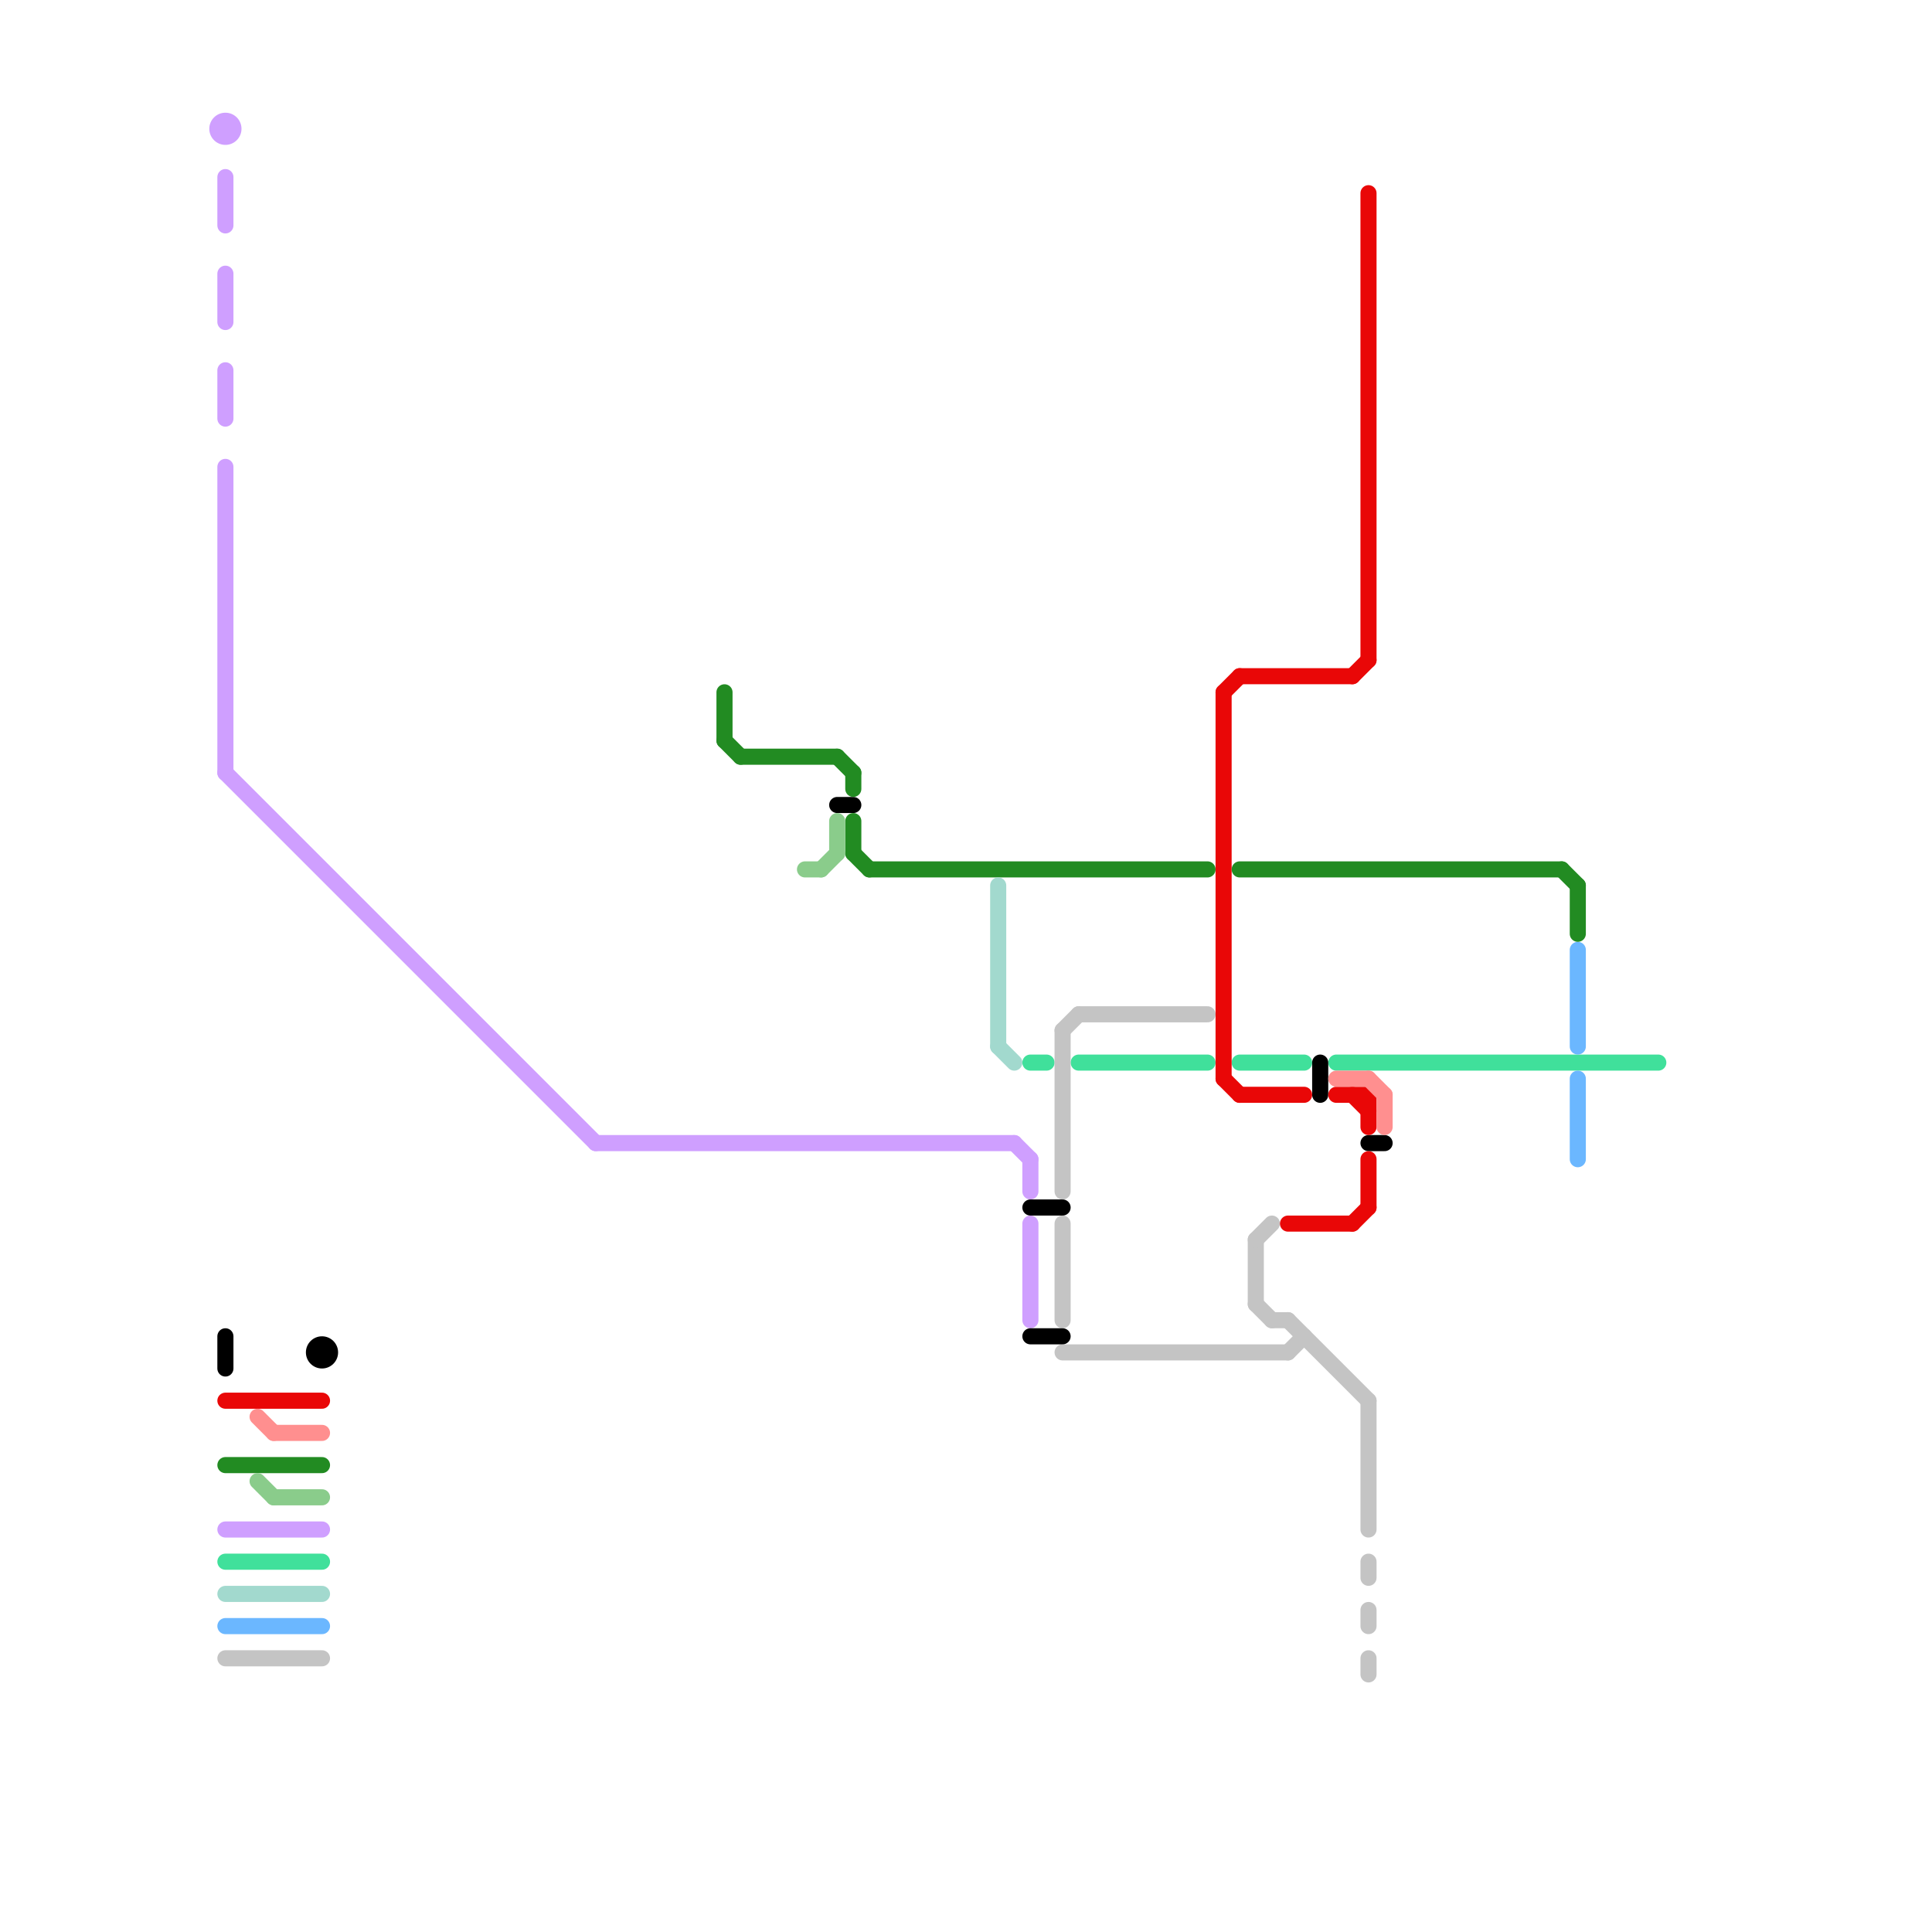 
<svg version="1.1" xmlns="http://www.w3.org/2000/svg" viewBox="0 0 120 120">
<style>text { font: 1px Helvetica; font-weight: 600; white-space: pre; dominant-baseline: central; } line { stroke-width: 1; fill: none; stroke-linecap: round; stroke-linejoin: round; } .c0 { stroke: #40e09b } .c1 { stroke: #6bb7ff } .c2 { stroke: #c4c4c4 } .c3 { stroke: #cf9fff } .c4 { stroke: #000000 } .c5 { stroke: #e90707 } .c6 { stroke: #228b22 } .c7 { stroke: #a2d9ce } .c8 { stroke: #ff8f8f } .c9 { stroke: #8acc8b }</style><defs><g id="wm-xf"><circle r="1.2" fill="#000"/><circle r="0.9" fill="#fff"/><circle r="0.6" fill="#000"/><circle r="0.3" fill="#fff"/></g><g id="wm"><circle r="0.6" fill="#000"/><circle r="0.3" fill="#fff"/></g></defs><line class="c0" x1="67" y1="66" x2="75" y2="66"/><line class="c0" x1="14" y1="97" x2="20" y2="97"/><line class="c0" x1="83" y1="66" x2="103" y2="66"/><line class="c0" x1="77" y1="66" x2="81" y2="66"/><line class="c0" x1="64" y1="66" x2="65" y2="66"/><line class="c1" x1="98" y1="59" x2="98" y2="65"/><line class="c1" x1="98" y1="67" x2="98" y2="72"/><line class="c1" x1="14" y1="101" x2="20" y2="101"/><line class="c2" x1="85" y1="100" x2="85" y2="101"/><line class="c2" x1="85" y1="87" x2="85" y2="95"/><line class="c2" x1="66" y1="64" x2="66" y2="74"/><line class="c2" x1="78" y1="81" x2="79" y2="82"/><line class="c2" x1="80" y1="84" x2="81" y2="83"/><line class="c2" x1="14" y1="103" x2="20" y2="103"/><line class="c2" x1="78" y1="77" x2="78" y2="81"/><line class="c2" x1="67" y1="63" x2="75" y2="63"/><line class="c2" x1="85" y1="97" x2="85" y2="98"/><line class="c2" x1="66" y1="84" x2="80" y2="84"/><line class="c2" x1="66" y1="76" x2="66" y2="82"/><line class="c2" x1="66" y1="64" x2="67" y2="63"/><line class="c2" x1="78" y1="77" x2="79" y2="76"/><line class="c2" x1="85" y1="103" x2="85" y2="104"/><line class="c2" x1="80" y1="82" x2="85" y2="87"/><line class="c2" x1="79" y1="82" x2="80" y2="82"/><line class="c3" x1="14" y1="23" x2="14" y2="26"/><line class="c3" x1="64" y1="76" x2="64" y2="82"/><line class="c3" x1="14" y1="95" x2="20" y2="95"/><line class="c3" x1="14" y1="29" x2="14" y2="48"/><line class="c3" x1="63" y1="71" x2="64" y2="72"/><line class="c3" x1="14" y1="11" x2="14" y2="14"/><line class="c3" x1="37" y1="71" x2="63" y2="71"/><line class="c3" x1="64" y1="72" x2="64" y2="74"/><line class="c3" x1="14" y1="17" x2="14" y2="20"/><line class="c3" x1="14" y1="48" x2="37" y2="71"/><circle cx="14" cy="8" r="1" fill="#cf9fff" /><line class="c4" x1="82" y1="66" x2="82" y2="68"/><line class="c4" x1="85" y1="71" x2="86" y2="71"/><line class="c4" x1="52" y1="50" x2="53" y2="50"/><line class="c4" x1="14" y1="83" x2="14" y2="85"/><line class="c4" x1="64" y1="83" x2="66" y2="83"/><line class="c4" x1="64" y1="75" x2="66" y2="75"/><circle cx="20" cy="84" r="1" fill="#000000" /><line class="c5" x1="80" y1="76" x2="84" y2="76"/><line class="c5" x1="84" y1="68" x2="85" y2="69"/><line class="c5" x1="14" y1="87" x2="20" y2="87"/><line class="c5" x1="83" y1="68" x2="85" y2="68"/><line class="c5" x1="76" y1="43" x2="76" y2="67"/><line class="c5" x1="85" y1="68" x2="85" y2="70"/><line class="c5" x1="85" y1="72" x2="85" y2="75"/><line class="c5" x1="77" y1="42" x2="84" y2="42"/><line class="c5" x1="84" y1="76" x2="85" y2="75"/><line class="c5" x1="84" y1="42" x2="85" y2="41"/><line class="c5" x1="85" y1="12" x2="85" y2="41"/><line class="c5" x1="77" y1="68" x2="81" y2="68"/><line class="c5" x1="76" y1="43" x2="77" y2="42"/><line class="c5" x1="76" y1="67" x2="77" y2="68"/><line class="c6" x1="14" y1="91" x2="20" y2="91"/><line class="c6" x1="52" y1="47" x2="53" y2="48"/><line class="c6" x1="98" y1="55" x2="98" y2="58"/><line class="c6" x1="54" y1="54" x2="75" y2="54"/><line class="c6" x1="97" y1="54" x2="98" y2="55"/><line class="c6" x1="53" y1="48" x2="53" y2="49"/><line class="c6" x1="45" y1="46" x2="46" y2="47"/><line class="c6" x1="53" y1="51" x2="53" y2="53"/><line class="c6" x1="53" y1="53" x2="54" y2="54"/><line class="c6" x1="45" y1="43" x2="45" y2="46"/><line class="c6" x1="46" y1="47" x2="52" y2="47"/><line class="c6" x1="77" y1="54" x2="97" y2="54"/><line class="c7" x1="62" y1="55" x2="62" y2="65"/><line class="c7" x1="14" y1="99" x2="20" y2="99"/><line class="c7" x1="62" y1="65" x2="63" y2="66"/><line class="c8" x1="85" y1="67" x2="86" y2="68"/><line class="c8" x1="86" y1="68" x2="86" y2="70"/><line class="c8" x1="16" y1="88" x2="17" y2="89"/><line class="c8" x1="17" y1="89" x2="20" y2="89"/><line class="c8" x1="83" y1="67" x2="85" y2="67"/><line class="c9" x1="16" y1="92" x2="17" y2="93"/><line class="c9" x1="52" y1="51" x2="52" y2="53"/><line class="c9" x1="51" y1="54" x2="52" y2="53"/><line class="c9" x1="17" y1="93" x2="20" y2="93"/><line class="c9" x1="50" y1="54" x2="51" y2="54"/>
</svg>
